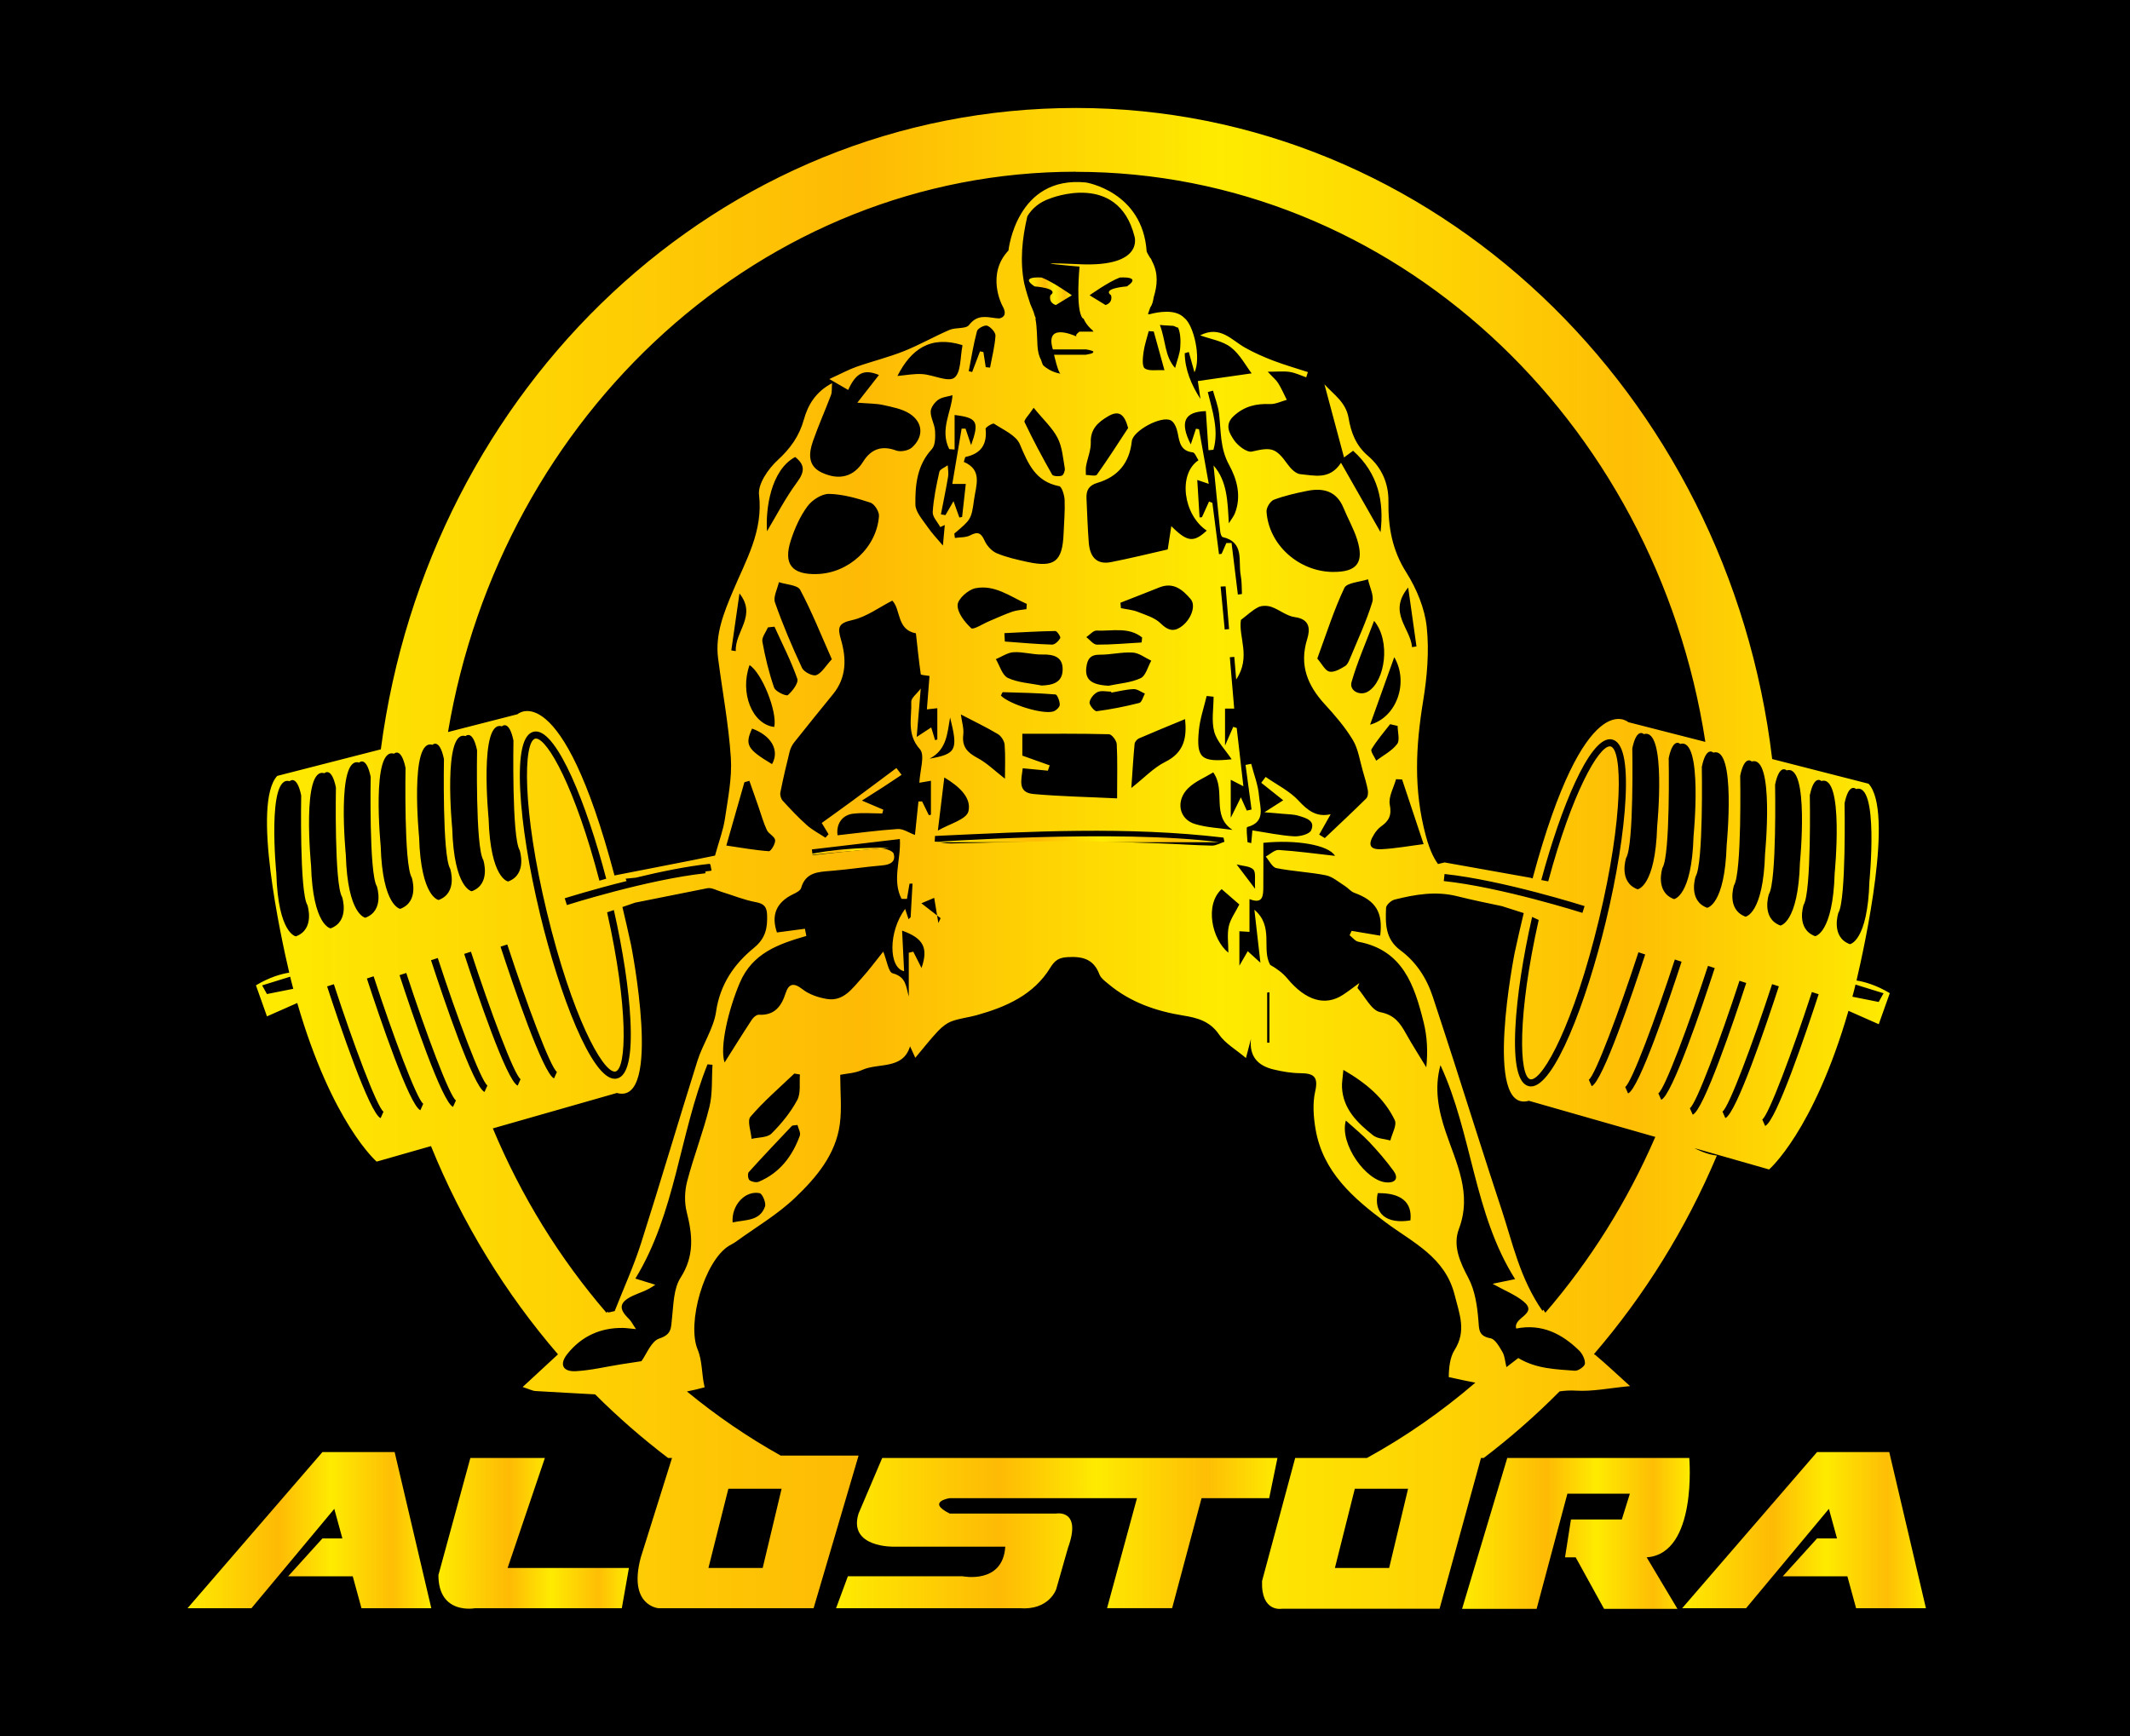 <?xml version="1.0" encoding="UTF-8"?>
<svg id="Layer_2" xmlns="http://www.w3.org/2000/svg" xmlns:xlink="http://www.w3.org/1999/xlink" viewBox="0 0 599.97 489.18">
  <defs>
    <style>
      .cls-1 {
        fill: url(#linear-gradient-8);
      }

      .cls-2 {
        fill: url(#linear-gradient-7);
      }

      .cls-3 {
        fill: url(#linear-gradient-5);
      }

      .cls-4 {
        fill: url(#linear-gradient-6);
      }

      .cls-5 {
        fill: url(#linear-gradient-9);
      }

      .cls-6 {
        fill: url(#linear-gradient-4);
      }

      .cls-7 {
        fill: url(#linear-gradient-3);
      }

      .cls-8 {
        fill: url(#linear-gradient-2);
      }

      .cls-9 {
        fill: url(#linear-gradient);
      }
    </style>
    <linearGradient id="linear-gradient" x1="227" y1="239.87" x2="250.62" y2="239.87" gradientUnits="userSpaceOnUse">
      <stop offset="0" stop-color="#feeb01"/>
      <stop offset=".37" stop-color="#feba05"/>
      <stop offset=".59" stop-color="#feeb01"/>
      <stop offset=".84" stop-color="#febe05"/>
      <stop offset="1" stop-color="#feeb01"/>
    </linearGradient>
    <linearGradient id="linear-gradient-2" x1="262.12" y1="236.45" x2="343.37" y2="236.45" xlink:href="#linear-gradient"/>
    <linearGradient id="linear-gradient-3" x1="52.82" y1="431.1" x2="121.49" y2="431.1" xlink:href="#linear-gradient"/>
    <linearGradient id="linear-gradient-4" x1="473.82" y1="431.1" x2="542.49" y2="431.1" xlink:href="#linear-gradient"/>
    <linearGradient id="linear-gradient-5" x1="123.49" y1="432" x2="177.16" y2="432" xlink:href="#linear-gradient"/>
    <linearGradient id="linear-gradient-6" x1="235.49" y1="431.95" x2="359.83" y2="431.95" xlink:href="#linear-gradient"/>
    <linearGradient id="linear-gradient-7" x1="411.83" y1="432.02" x2="475.97" y2="432.02" xlink:href="#linear-gradient"/>
    <linearGradient id="linear-gradient-8" x1="289.82" y1="82.05" x2="301.91" y2="82.05" xlink:href="#linear-gradient"/>
    <linearGradient id="linear-gradient-9" x1="72.09" y1="241.85" x2="532.32" y2="241.85" xlink:href="#linear-gradient"/>
  </defs>
  <g id="Layer_1-2" data-name="Layer_1">
    <rect width="599.97" height="489.18"/>
    <g>
      <path class="cls-9" d="M227,240.96s7.13-2.18,23.63-2.18"/>
      <path class="cls-8" d="M262.12,237.28s52.75-3.75,81.25,0"/>
      <polygon class="cls-7" points="90.82 409.1 52.82 453.1 70.82 453.1 94.16 425.1 96.44 433.43 90.82 433.43 81.16 444.1 99.36 444.1 101.82 453.1 121.49 453.1 111.16 409.1 90.82 409.1"/>
      <polygon class="cls-6" points="511.82 409.1 473.82 453.1 491.82 453.1 515.16 425.1 517.44 433.43 511.82 433.43 502.16 444.1 520.36 444.1 522.82 453.1 542.49 453.1 532.16 409.1 511.82 409.1"/>
      <path class="cls-3" d="M153.49,410.76h-21l-9,33c0,11.33,10.33,9.33,10.33,9.33h41.33l2-11.33h-34.17l10.5-31Z"/>
      <path class="cls-4" d="M359.83,410.76h-111.33l-6.67,15.67c-3,9.67,10,9.33,10,9.33h31.33c-.67,10.67-12,8.33-12,8.33h-32.33l-3.33,9h51.67c8.33.67,10.33-5.33,10.33-5.33l3.33-11.67c4-11-3.33-9.67-3.33-9.67h-30c-6.67-3.33,0-4.33,0-4.33h52.76l-8.43,31h18.33l8.29-31h19.05l2.33-11.33Z"/>
      <path class="cls-2" d="M475.83,410.76h-51.27l-12.73,42.52h21l8.67-32.46h17.6l-2.27,7.27h-14.33l-1.67,10.67h3l8,14.52h20.67l-8.67-14.52c14.33-1,12-28,12-28Z"/>
      <path class="cls-1" d="M291.41,80.69s7.16.5,4.46,2.5c0,0-.71,2,1.54,2.75l4.5-2.75s-5.25-3.75-8.5-5c0,0-6.5-.5-2,2.5Z"/>
      <path class="cls-5" d="M522.94,276.23c2.39-10.2,10.56-47.67,3.38-55.43l-27.14-6.95c-12.24-103.28-95.52-183.43-196.12-183.43S120.65,109.16,107.27,211.12l-29.18,7.48c-7.18,7.76.99,45.23,3.38,55.43-2.32.37-5.59,1.3-9.38,3.57l3.11,8.75,8.53-3.77c9.82,33.93,22.36,44.69,22.36,44.69l15.31-4.37c8.8,21.68,20.96,41.48,35.77,58.67-3.11,2.87-6.32,5.83-9.95,9.2,1.86.6,2.74,1.09,3.66,1.14,5.55.36,11.12.6,16.67.93.03,0,.05,0,.08,0,6.46,6.45,13.33,12.43,20.55,17.93h1.11l-8.79,28c-3.67,13.67,5,14.33,5,14.33h43.67l12.67-43h-21.92c-9.32-5.21-18.16-11.26-26.43-18.07,1.68-.33,3.35-.72,5-1.18-.02-.09-.05-.18-.07-.26-.8-3.42-.57-7.19-1.9-10.35-3.11-7.42,1.84-24.9,8.8-29.24.61-.38,1.28-.66,1.85-1.08,5.64-4.1,11.78-7.69,16.78-12.46,5.96-5.68,11.48-12.17,12.62-20.82.58-4.42.1-8.97.1-13.82,1.78-.37,4.16-.45,6.15-1.36,4.6-2.11,11.5,0,13.52-6.67.24.52.67,1.47,1.48,3.23,2.44-2.9,4.32-5.34,6.44-7.57,1.08-1.14,2.44-2.22,3.88-2.74,2.25-.82,4.71-1.06,7.03-1.71,8.26-2.32,15.99-5.71,20.66-13.34,1.35-2.21,2.54-2.86,4.89-3,4.1-.25,7.32.49,8.94,4.82.41,1.09,1.61,1.96,2.58,2.77,6.09,5.09,13.29,7.61,21.01,8.86,3.96.64,7.54,1.56,10.12,5.34,1.72,2.52,4.7,4.19,7.59,6.64.64-2.45,1.02-3.92,1.41-5.39-.54,4.92,1.94,7.55,6.33,8.6,2.47.6,5.05,1.04,7.58,1.06,3.7.04,5.14.91,4.18,5.13-.76,3.37-.49,7.16.1,10.63,2.05,12.1,10.72,19.55,19.81,26.31,7.7,5.72,16.69,9.73,19.38,20.44,1.34,5.35,3.38,10.09-.03,15.47-1.31,2.07-1.61,5.01-1.64,7.64,2.49.57,4.98,1.09,7.49,1.57-9.45,8.12-19.67,15.25-30.54,21.22h-20.21l-9.33,34.67c-.33,9,5.67,7.8,5.67,7.8h44.33l11.67-42.47h.77c7.53-5.73,14.67-12,21.37-18.76,1.48-.23,3.03-.31,4.68-.21,4.66.28,9.4-.74,15.17-1.28-3.81-3.44-6.68-6.17-9.72-8.72-.03-.03-.05-.05-.09-.08-.05-.03-.11-.05-.17-.08-.07-.04-.13-.08-.2-.12,14.18-16.47,25.94-35.33,34.63-55.95-.65-.08-1.31-.2-2.01-.38-1.53-.41-2.95-1.02-4.33-1.72l21.05,6.01s12.54-10.76,22.36-44.69l8.53,3.77,3.11-8.75c-3.79-2.27-7.06-3.2-9.38-3.57ZM205.16,419.43h15l-5.33,22.33h-15.28l5.61-22.33ZM391.29,441.76h-15.28l5.61-22.33h15l-5.33,22.33ZM498.25,251.94c2.25-3.61,1.75-30.89,1.75-30.89,1.25-6,3.25-4,3.25-4,6.5-2,3.75,26,3.75,26-.5,17-5.5,17.71-5.5,17.71-5.5-2.04-3.25-8.82-3.25-8.82ZM488.42,249.44c2.25-3.61,1.75-30.89,1.75-30.89,1.25-6,3.25-4,3.25-4,6.5-2,3.75,26,3.75,26-.5,17-5.5,17.71-5.5,17.71-5.5-2.04-3.25-8.82-3.25-8.82ZM482.61,212.05c6.5-2,3.75,26,3.75,26-.5,17-5.5,17.71-5.5,17.71-5.5-2.04-3.25-8.82-3.25-8.82,2.25-3.61,1.75-30.89,1.75-30.89,1.25-6,3.25-4,3.25-4ZM433.41,259.21c-6.03,26.8-5.55,44.1-2.35,44.87.06.02.13.02.19.02,3.48,0,12.06-15.63,19.13-44.98,7-29.05,6.62-48.02,3.27-48.83-.06-.01-.12-.02-.19-.02-3.19,0-10.69,13.18-17.36,38.04-.64-.12-1.3-.25-1.96-.37,5.58-20.67,13.49-39.67,19.33-39.67.22,0,.45.03.66.08,3.01.72,4.27,6.3,3.75,16.57-.48,9.51-2.45,21.82-5.54,34.66-5.57,23.11-14.6,46.51-21.08,46.51-.22,0-.45-.03-.66-.08-3.01-.73-4.27-6.3-3.75-16.58.44-8.63,2.1-19.56,4.71-31.1l1.86.86ZM406.68,248.23l.21-1.99c16.41,1.74,39.22,8.97,39.45,9.04l-.61,1.91c-.23-.07-22.84-7.24-39.05-8.96ZM459.78,210.84c1.25-6,3.25-4,3.25-4,6.5-2,3.75,26,3.75,26-.5,17-5.5,17.71-5.5,17.71-5.5-2.04-3.25-8.82-3.25-8.82,2.25-3.61,1.75-30.89,1.75-30.89ZM461.51,268.29l1.9.62c-3.5,10.73-11.98,35.83-15.07,37.11l-.81-1.82c1.82-1.23,8.53-19.22,13.98-35.91ZM471.76,270.33l1.9.62c-3.5,10.73-11.98,35.83-15.07,37.11l-.81-1.82c1.82-1.22,8.53-19.22,13.98-35.91ZM471.53,253.31c-5.5-2.04-3.25-8.82-3.25-8.82,2.25-3.61,1.75-30.89,1.75-30.89,1.25-6,3.25-4,3.25-4,6.5-2,3.75,26,3.75,26-.5,17-5.5,17.71-5.5,17.71ZM303.05,48.41c89.15,0,163.32,69.64,177.31,160.61l-21.71-5.56s-12.14-11.04-26.95,44.01c-.12-.02-.25-.05-.37-.07,0-.02,0-.04,0-.06-2.05-.37-4.11-.73-6.18-1.1,0,0,0,0,0,0l-18.25-3.26-1.85.45c-.73-1.02-1.37-2.18-1.94-3.53-.01-.03-.02-.06-.04-.09-.17-.41-.34-.84-.5-1.28-.06-.17-.12-.36-.18-.54-.11-.31-.21-.62-.32-.95-.16-.51-.31-1.04-.46-1.6-3.48-12.94-2.84-25.17-.75-37.92,1.12-6.86,1.75-14.04,1.01-20.9-.57-5.29-2.87-10.8-5.75-15.35-3.99-6.29-5.13-12.84-5.03-19.94.08-5.16-1.92-9.62-5.73-12.87-3.44-2.93-4.8-6.59-5.5-10.71-.75-4.46-4.22-6.61-6.8-9.48,1.86,6.95,3.65,13.63,5.52,20.61.85-.62,1.69-1.24,2.56-1.88,7.14,6.4,8.75,14.44,7.72,22.93-3.49-6.13-7.14-12.54-11.13-19.55-3.18,4.91-7.52,3.56-11.46,3.21-1.26-.11-2.68-1.53-3.52-2.71-3.4-4.75-4.59-4.95-10.11-3.66-1.41.33-4.01-1.67-5.06-3.25-1.25-1.88-2.78-4.28-.05-6.78,3-2.76,6.32-3.51,10.2-3.35,1.56.06,3.15-.77,4.73-1.19-.79-1.57-1.49-3.19-2.41-4.68-.55-.9-1.44-1.6-2.96-3.24,2.74,0,4.52-.21,6.23.06,1.58.25,3.08.99,4.61,1.52.16-.49.32-.98.47-1.48-3.25-1.06-6.55-2.01-9.74-3.22-2.69-1.03-5.36-2.21-7.87-3.61-3.91-2.17-7.05-6.41-12.74-3.52,2.92,1.07,6.29,1.55,8.64,3.36,2.57,1.97,4.2,5.17,5.87,7.35-5.05.72-9.97,1.43-15.16,2.17.28,1.94.51,3.49.73,5.04-2.59-4.04-4.35-8.25-4.42-12.88l1.15-.35c.47,1.69.94,3.39,1.59,5.73,1.91-3.84-.11-13.26-2.9-15.37-2.45-2.53-7.28-1.67-9.82-.98-.13-.02-.25-.05-.38-.07.22-.63.44-1.26.66-1.89.55-.72.82-1.83.94-2.78,1.05-3.42,1.37-6.73-.4-10.14-.2-.55-.42-.9-.64-1.11-.21-.33-.41-.66-.59-1.01-.12-.21-.22-.43-.33-.65-1.12-16.95-17.1-19.49-17.1-19.49-19.67-2-21.83,19.17-21.83,19.17-6.33,6.67-1.83,15.33-1.83,15.33,1.54,2.62.52,3.52-.73,3.8-.28,0-.58-.02-.9-.06-2.91-.38-5.37-1.05-7.65,1.92-.89,1.16-3.75.62-5.49,1.37-4.36,1.87-8.5,4.26-12.9,6.01-4.32,1.72-8.89,2.83-13.29,4.38-2.25.79-4.38,1.96-7.67,3.46,2.67,1.54,3.98,2.3,5.31,3.07,2.24-4.89,4.5-5.95,8.67-4.21-1.77,2.27-3.54,4.54-6.09,7.8,3.27.27,5.34.22,7.3.66,2.55.58,5.32,1.07,7.45,2.45,3.79,2.46,3.99,6.5.64,9.51-.99.89-3.2,1.32-4.44.86-3.88-1.44-6.99-.6-9.34,3.17-2.59,4.15-6.66,5.37-11.65,3.03-4.02-1.89-3.63-5.5-2.44-8.9,1.53-4.37,3.42-8.6,5.06-12.93.32-.84.18-1.84.3-3.34-4.6,2.42-6.79,6.12-7.92,10.17-1.32,4.74-3.8,8.2-7.42,11.53-2.63,2.42-5.59,6.68-5.23,9.75,1.2,10.27-3.71,18.44-7.34,27.1-2.56,6.1-5.07,12.17-4.19,18.98,1.21,9.34,2.98,18.63,3.59,28,.37,5.67-.83,11.49-1.67,17.19-.47,3.19-1.66,6.28-2.79,10.37-6.47,1.39-20.91,4.11-28.32,5.6-14.99-56.66-27.33-45.42-27.33-45.42l-19.56,5.01c15.04-89.62,88.61-157.86,176.85-157.86ZM365.81,225.6c-2.56-2.75-6.16-4.51-9.31-6.71-.41.55-.82,1.1-1.24,1.65,1.96,1.56,3.92,3.12,6.19,4.93-1.43.91-2.76,1.76-5.29,3.38,2.5.2,3.77.29,5.04.42,1.55.16,3.18.12,4.64.58,1.96.61,4.76,1.3,3.47,4.1-.51,1.1-3.21,1.76-4.85,1.67-3.8-.23-7.57-1.04-11.69-1.67-.12,1.36-.23,2.44-.33,3.59-.57-.16-1.04-.22-1.05-.31-.08-1.46-.41-4.13-.08-4.22,5.36-1.41,3.58-5.6,3.32-8.81-.24-3.04-1.43-6-2.2-9-.53.1-1.06.2-1.59.3.56,4.19,1.12,8.38,1.69,12.57-.45.1-.89.2-1.34.3-.42-.93-.83-1.85-1.67-3.73-1.08,2.18-1.77,3.57-2.85,5.76v-10.71c1.38.71,2.24,1.16,3.56,1.83-.66-5.76-1.27-11.1-1.88-16.43-.33-.1-.65-.21-.98-.31-.62,1.41-1.24,2.83-2.31,5.28v-10.42h2.58c-.42-4.95-.83-9.71-1.23-14.47.42-.03.84-.06,1.26-.1.14,1.74.29,3.48.53,6.37,4.25-6.36.6-11.87,1.33-16.78,1.79-1.35,3.21-2.75,4.91-3.6,1.01-.5,2.57-.46,3.67-.08,2.26.79,4.31,2.58,6.58,2.88,4.36.57,4.36,3.46,3.51,6.19-2.28,7.31.08,13.05,4.97,18.38,2.88,3.14,5.72,6.44,7.9,10.07,1.54,2.58,1.95,5.83,2.82,8.8.52,1.78,1.07,3.56,1.4,5.38.13.73,0,1.84-.49,2.31-3.82,3.77-7.74,7.44-11.64,11.13-.53-.33-1.05-.66-1.58-.98,1.01-1.79,2.03-3.59,3.24-5.74-4.02.9-6.45-1.04-9.03-3.8ZM353.53,250.41c-2.19-2.89-3.48-4.6-5.2-6.87,1.76.47,3.74.46,4.7,1.44.78.79.33,2.79.5,5.44ZM242.79,225.55c2.23-1.42,4.17-2.63,6.09-3.88,1.7-1.11,3.38-2.25,5.08-3.37-.49-.64-.98-1.28-1.46-1.92-4.12,3.07-8.23,6.16-12.37,9.21-2.82,2.08-5.67,4.1-8.67,6.27.28.47,1.1,1.82,1.92,3.17-.29.33-.58.65-.87.98-1.75-1.16-3.65-2.13-5.21-3.51-2.42-2.15-4.64-4.52-6.83-6.91-.49-.54-.8-1.6-.66-2.32.76-3.84,1.65-7.66,2.6-11.46.23-.92.68-1.87,1.27-2.62,3.62-4.57,7.3-9.11,10.98-13.63,3.83-4.71,3.78-10.05,2.2-15.43-.97-3.31-.77-4.56,3.17-5.42,3.97-.86,7.53-3.57,11.31-5.49,2.45,2.5,1.18,8.21,6.65,9.21.36,3.26.78,7.41,1.37,11.54.03.23,1.39.28,2.46.47-.23,2.97-.47,6.04-.74,9.42.97-.11,1.86-.21,2.94-.33v8.81c-.21.06-.42.13-.63.19-.32-1.06-.64-2.11-1.09-3.59-1.2.79-2.15,1.41-4.09,2.68.39-4.65.71-8.54,1.14-13.62-1.15,1.53-2.71,2.66-2.67,3.71.19,4.49-1.4,9.09,2.44,13.38,1.48,1.65,0,5.96-.16,9.44.97-.16,2.03-.35,3.26-.56v9.57c-.2.04-.39.08-.59.12-.63-1.29-1.26-2.57-1.89-3.86-.35,0-.69,0-1.04-.01-.35,3.35-.69,6.71-.98,9.45-1.7-.62-3.33-1.78-4.87-1.68-5.66.37-11.3,1.15-16.93,1.77-.45-3.2,1.31-5.71,4.36-6.08,2.71-.33,5.48-.07,8.23-.07.1-.35.2-.71.3-1.06-1.77-.76-3.54-1.51-6.01-2.56ZM218.09,204.81c-6.21-.72-9.77-9.62-6.96-17.42,3.48,2.18,7.86,13.13,6.96,17.42ZM217.46,215.28c-7.03-4.22-7.69-5.44-5.62-10.01,5.37,1.93,7.84,6.11,5.62,10.01ZM207.25,183.44c-.42-.07-.84-.13-1.26-.2.77-5.35,1.53-10.7,2.3-16.05,4.98,6.3-1.34,10.7-1.04,16.25ZM209.68,220.39c.47-.14.93-.27,1.4-.41.84,2.4,1.69,4.8,2.53,7.21.78,2.22,1.4,4.52,2.38,6.64.51,1.1,2.25,1.85,2.35,2.87.1,1.02-1.21,3.16-1.77,3.12-4.06-.3-8.08-1.03-11.98-1.6,1.74-6.1,3.42-11.97,5.09-17.83ZM218.07,193.8c-1.47-4.23-2.53-8.62-3.33-13.03-.22-1.2,1-2.67,1.57-4.01.61-.07,1.22-.13,1.84-.2,2.21,4.87,4.67,9.65,6.43,14.67.41,1.16-1.35,3.46-2.66,4.61-.42.37-3.46-.98-3.83-2.05ZM230.14,161.74c-7.11.19-9.57-2.81-7.36-9.57,1.1-3.35,2.6-6.74,4.68-9.55,1.3-1.76,4.03-3.52,6.08-3.47,3.91.09,7.87,1.23,11.63,2.46,1.14.37,2.5,2.52,2.42,3.76-.64,8.88-8.54,16.12-17.45,16.36ZM234.31,185.73c-1.82,1.97-2.85,3.9-4.39,4.48-.99.37-3.47-.89-4-2.01-2.81-6.03-5.42-12.17-7.62-18.44-.56-1.59.68-3.81,1.1-5.74,2.07.69,5.26.77,6,2.17,3.3,6.2,5.9,12.77,8.91,19.55ZM224.55,135.81c-3.38,4.57-6,9.7-8.5,13.86-.43-6.13.99-17.17,7.93-20.92,2.7,2.15,2.8,4.04.57,7.06ZM271.09,97.47c-.64,3.12-.36,7.51-2.29,8.96-1.73,1.31-5.88-.82-8.99-1.03-2.31-.16-4.66.32-7.02.52,3.78-7.46,9.24-11.48,18.18-8.72-.11-.2.16.06.12.26ZM263.37,121.34c-.1-1.81-1.24-3.58-1.22-5.36.02-1.14,1.08-2.59,2.09-3.32,1.09-.79,2.68-.9,4.05-1.32-.19,4.43-3.68,9.73-.91,15.19.5.04,1.01.08,1.51.12v-9.73c6.42.78,6.99,1.9,4.65,8.48-.63-1.85-1.1-3.24-1.57-4.63-.37,0-.73,0-1.1-.01-.86,5.1-1.72,10.2-2.63,15.58h3.8c-.36,3.25-.7,6.28-1.04,9.32-.26.05-.52.1-.77.14-.46-1.28-.92-2.55-1.65-4.6-1,1.74-1.64,2.83-2.27,3.93-.43-.07-.85-.14-1.28-.21.69-3.55,1.43-7.09,2.03-10.65.17-1.03-.06-2.12-.11-3.18-.82.61-2.19,1.1-2.36,1.85-.84,3.73-1.62,7.51-1.87,11.3-.09,1.37,1.37,2.84,2.13,4.26.42-.19.84-.39,1.27-.58-.2,2.2-.4,4.4-.53,5.78-1.41-1.69-3.04-3.37-4.35-5.28-1.36-1.99-3.38-4.18-3.4-6.3-.07-5.52.47-11.07,4.64-15.58,1.01-1.1.99-3.45.9-5.19ZM328,104.3c-2.28-.13-4.39.33-5.55-.51-.81-.59-.56-2.99-.35-4.53.27-2.02.96-3.98,1.47-5.97.47.03.94.07,1.41.1.92,3.34,1.85,6.67,3.02,10.92ZM326.71,91.55c1.46.17,2.88.16,3.86.26.63.25,1,.46,1,.46h.26c.73,1.68.75,3.78.61,5.68-.12,1.73-.83,3.41-1.44,5.72-2.97-3.29-2.58-7.55-4.29-12.12ZM329.87,118.48c1,.57,1.62,2.28,1.87,3.57.5,2.6.84,5.01,4.23,5.4.61.07,1.07,1.44,1.61,2.22-5.83,3.87-4.29,15.4,2.33,19.82-3.65,3.37-5.41,3.32-9.98-1.26-.39,2.57-.64,4.17-1.01,6.57-4.99,1.13-10.45,2.49-15.98,3.57-4.25.83-5.97-1.74-6.26-5.52-.32-4.13-.45-8.28-.64-12.43-.1-2.24.62-3.65,3.07-4.38,5.75-1.7,9.04-5.6,9.69-11.72.32-2.99,8.45-7.35,11.06-5.85ZM340.21,110.46c.49-.13.98-.27,1.46-.4.59,2.17,1.45,4.31,1.71,6.51.57,4.88.25,9.74,2.83,14.42,2.24,4.06,3.51,8.82,1.63,13.63-.32.83-.93,1.56-1.71,2.81-.35-6.25-.45-11.9-4.3-16.28.62,6.23,1.23,12.47,1.89,18.7.06.52.34,1.39.67,1.46,6.26,1.46,4.33,6.79,5.09,10.79.33,1.71.25,3.5.35,5.25-.38.06-.77.11-1.15.17-.59-4.85-1.19-9.7-1.78-14.55-.49.01-.98.02-1.48.03-.44,1.01-.88,2.03-1.32,3.04-.25.03-.5.06-.74.09-.62-4.82-1.24-9.63-1.86-14.45-.31-.13-.63-.25-.94-.38-.66,1.47-1.33,2.95-2,4.42-.22.02-.44.03-.67.05-.21-3.41-.42-6.81-.65-10.55.86.29,1.66.56,3.24,1.1-.98-5.5-1.87-10.45-2.75-15.39-.29-.05-.57-.09-.86-.14-.45,1.36-.9,2.73-1.46,4.41-3.19-6.3-1.79-9.21,4.25-9.37.25,3.67.5,7.34.74,11.01.46-.04.93-.08,1.39-.12,1.6-5.55-.29-10.9-1.59-16.29ZM342.03,206.17c.75,2.77,3.15,5.1,4.9,7.75-8.59.9-10.01-.29-9.23-8.19.32-3.26,1.43-6.44,2.19-9.65.65.07,1.3.14,1.95.21,0,3.31-.65,6.8.19,9.89ZM343.83,165.26c.46-.02.93-.05,1.39-.07.33,4.02.65,8.03.98,12.05-.41.04-.82.08-1.23.11-.38-4.03-.76-8.07-1.15-12.1ZM312.95,83.19s.71,2-1.54,2.75l-4.5-2.75s5.25-3.75,8.5-5c0,0,6.5-.5,2,2.5,0,0-7.16.5-4.46,2.5ZM312.1,117.3c2.96-1.75,4.58-.78,5.67,3.28-2.9,4.41-5.74,8.88-8.81,13.17-.36.5-2.03.06-3.09.06.01-.86-.1-1.74.06-2.57.41-2.22,1.39-4.43,1.32-6.61-.13-3.79,2.1-5.71,4.85-7.33ZM306,188.01c.27-2.25,1.09-3.59,3.76-3.56,3.1.03,6.23-.79,9.31-.6,1.78.11,3.48,1.48,5.21,2.29-.97,1.7-1.54,4.26-2.99,4.93-2.75,1.28-6,1.48-9.04,2.13-4.83-.26-6.67-1.71-6.26-5.19ZM306,179.5c.96-.65,1.95-1.89,2.88-1.84,4.33.2,9-1.13,12.83,1.94-.05.47-.09.94-.14,1.41-4.2.24-8.41.63-12.61.61-.99,0-1.97-1.37-2.96-2.11ZM320.49,172.38c-1.49-.58-3.16-.71-4.75-1.04-.05-.51-.09-1.02-.14-1.53,3.66-1.43,7.32-2.85,10.96-4.31,3.96-1.59,6.56.64,8.83,3.3,1.6,1.87.05,6-2.93,7.94-2.07,1.34-3.66.73-5.52-1.1-1.64-1.62-4.2-2.37-6.45-3.25ZM304.08,74.44c-18.33-.83,0,.67,0,.67,0,0-1.17,12,.83,14.5,0,0,.13.08.33.21.39.89.97,1.77,1.82,2.61.13.11.25.23.37.35.12.11.25.22.38.33-.01,0-.03,0-.04,0,.09.1.17.22.24.33h-3.94s-1.4.94-.82,1.37c.18.08.28.13.28.13-.12-.03-.21-.08-.28-.13-1.54-.69-8.92-3.7-6.68,3.63h9.33s1.8.25,2.1.64c-.06.12-.13.24-.19.35-.29.16-.86.33-1.91.51h-9s1.17,5.17,1.83,5.33c0,0-2.72-.29-4.95-2.41-.2-.46-.38-.92-.51-1.38-.62-1.14-.95-2.51-1.04-4.11-.15-2.47-.1-5.1-.56-7.5.02-.09.04-.18.06-.27,0,0-.1-.23-.27-.64-.16-.63-.35-1.24-.62-1.82-.23-.5-.43-1-.63-1.49-.56-1.61-1.18-3.62-1.72-5.83-1.23-6.27-.59-12.54.89-18.89,1.33-2.19,3.36-3.96,6.35-4.99,0,0,19.17-7.83,23.83,10.67,0,0,2.83,8.67-15.5,7.83ZM299.08,134.02c-.84.25-2.44.19-2.72-.31-2.75-4.84-5.38-9.76-7.77-14.79-.26-.55,1.17-1.91,2.57-4.03,2.77,3.39,5.29,5.67,6.74,8.5,1.31,2.54,1.52,5.68,2.03,8.58.11.65-.39,1.91-.85,2.05ZM298.31,136.94c.78.15,1.51,2.54,1.57,3.93.13,3.13-.17,6.28-.29,9.43-.32,7.9-2.54,9.68-10.23,8.01-2.91-.64-5.87-1.29-8.6-2.44-1.4-.59-2.76-2.08-3.4-3.5-.98-2.18-1.87-2.72-4.08-1.54-1.22.65-2.85.51-4.3.73-.06-.41-.12-.81-.18-1.22,4.62-3.94,4.81-3.91,5.57-9.58.51-3.86,2.5-8.34-2.88-10.62.23-.68.3-1.36.51-1.41,4.33-.93,6.09-3.53,5.62-7.92-.04-.42,2.02-1.68,2.37-1.44,2.61,1.73,6.2,3.25,7.27,5.78,2.33,5.49,4.38,10.5,11.06,11.82ZM289.12,171.62c-1.32.22-2.69.27-3.94.7-2.22.77-4.36,1.77-6.53,2.68-1.75.73-4.51,2.52-5.08,1.99-1.83-1.72-3.9-4.33-3.84-6.53.05-1.69,2.99-4.33,5.01-4.73,5.46-1.09,9.83,2.35,14.48,4.42-.03.49-.07.98-.1,1.48ZM297.25,177.77c.5,0,1.59,1.68,1.4,2.01-.46.82-1.53,1.86-2.32,1.83-4.44-.13-8.86-.55-13.29-.87-.04-.79-.09-1.58-.13-2.36,4.78-.23,9.56-.53,14.34-.6ZM285.54,183.75c2.65-.15,5.35.71,8.01.65,3.31-.08,5.91.69,5.77,4.42-.13,3.52-2.85,4.21-5.93,4.32-3.19-.65-6.62-.8-9.49-2.14-1.6-.75-2.29-3.46-3.39-5.29,1.67-.69,3.31-1.87,5.02-1.96ZM278.86,103.57c-.4-.04-.8-.09-1.2-.13-.22-1.42-.44-2.83-.66-4.25-.32-.07-.64-.14-.95-.21-.74,1.94-1.48,3.89-2.22,5.83-.32-.08-.64-.15-.96-.23.74-3.78,1.33-7.6,2.33-11.31.21-.76,2.17-1.78,2.87-1.51,1.03.4,2.39,1.9,2.33,2.84-.19,3.01-.98,5.99-1.53,8.98ZM261.83,213.75c4.89-2.53,4.99-7.17,5.79-11.6,2.3,9.16,1.77,10.27-5.79,11.6ZM265.99,219.05c4.22,2.49,7.72,5.75,6.79,9.54-.56,2.3-5.41,3.54-8.61,5.42.67-5.54,1.21-9.95,1.82-14.96ZM271.33,206.97c.21-1.73-.39-3.55-.68-5.68,3.75,1.95,7.18,3.59,10.43,5.53.93.55,1.81,1.93,1.9,3,.25,3.2.09,6.43.09,9.57-2.82-2.18-5.05-4.41-7.71-5.83-2.84-1.51-4.45-3.14-4.03-6.58ZM281.92,195.99c.28-.52.42-.99.55-.98,4.95.14,9.9.24,14.83.64.52.04,1.22,1.91,1.21,2.91,0,.66-1.06,1.65-1.82,1.88-2.96.91-12.29-1.97-14.76-4.46ZM287.97,212.87v-6.14c8.24,0,16.33-.08,24.4.13.79.02,2.14,1.78,2.19,2.79.24,4.54.1,9.11.1,15.28-8.58-.42-16.1-.55-23.57-1.23-4.51-.41-3.42-3.91-3.01-7.25,2.49.24,4.79.46,7.08.68.17-.5.34-1,.51-1.5-2.44-.87-4.89-1.74-7.72-2.75ZM308.89,200.37c-.59.08-2.1-1.75-1.99-2.52.16-1.08,1.25-2.4,2.28-2.88,1.05-.5,2.52-.11,3.81-.11.01.09.03.18.04.28,2.1-.36,4.18-.92,6.29-.99,1.04-.04,2.11.81,3.17,1.26-.51.91-.87,2.45-1.57,2.63-3.96,1.01-7.99,1.81-12.04,2.34ZM319.59,209.58c.05-.56.68-1.31,1.23-1.55,4.26-1.85,8.56-3.59,12.99-5.43.52,5.17-.21,9.39-5.6,12.06-3.21,1.59-5.82,4.41-9.54,7.34.33-4.67.55-8.55.92-12.42ZM334.72,222.03c1.91-1.87,4.61-2.94,7.02-4.42,3.69,5.12-.7,12.2,5.44,16.21-3.54-.52-7.21-.64-10.6-1.67-4.53-1.38-5.5-6.56-1.87-10.12ZM375.48,161.14c-9.66-.09-18.11-7.64-18.73-17.01-.07-1.1,1.07-2.96,2.08-3.34,3.04-1.14,6.26-1.87,9.47-2.51,4.48-.88,8.2.09,10.13,4.81,1.23,3,2.88,5.86,3.85,8.94,2.03,6.49-.08,9.16-6.79,9.1ZM385.33,163.22c.45,2.17,1.77,4.6,1.2,6.45-1.62,5.29-3.99,10.36-6.12,15.5-.38.91-.8,2.05-1.55,2.51-1.34.81-3.1,1.83-4.4,1.54-1.22-.28-2.08-2.15-3.41-3.68,2.56-6.94,4.65-13.62,7.62-19.89.72-1.52,4.36-1.66,6.65-2.44ZM385.32,194.84c-2.23,1.34-5.33-.22-4.62-2.68,1.6-5.59,3.98-10.96,6.35-17.25,4.76,5.75,3.11,17.03-1.73,19.93ZM392.73,185.15c4.16,7.14.68,16.96-6.81,19.02,2.34-6.53,4.39-12.26,6.81-19.02ZM396.65,165.53c.84,5.92,1.59,11.26,2.34,16.59-.42.07-.83.14-1.25.21-.43-5.4-6.9-9.71-1.1-16.8ZM393.52,209.64c-1.46,1.93-3.87,3.15-5.88,4.67-.48-1.1-1.67-2.63-1.31-3.23,1.49-2.5,3.44-4.72,5.23-7.05.71.16,1.41.32,2.12.49,0,1.75.69,4.02-.15,5.13ZM387.07,235.01c.52-.82,1.18-1.64,1.97-2.19,2.18-1.54,3.02-3.11,2.43-6.1-.43-2.2,1.1-4.78,1.76-7.19.57.02,1.14.05,1.71.07,1.96,5.89,3.92,11.78,6.06,18.22-3.96.5-7.87,1.23-11.81,1.43-3.39.17-4-1.26-2.12-4.23ZM200.2,245.34c-.31.03-.63.07-.94.11-.19.03-.38.06-.58.09l.05.49c-16.21,1.72-38.83,8.89-39.05,8.96l-.61-1.91c.13-.04,7.8-2.47,17.42-4.85l-.27-.67c.92-.09,1.89-.19,2.87-.29,6.75-1.64,14.33-3.21,20.89-3.91l.02.23s.07-.01.1-.02c.11.57.22,1.14.33,1.71-.08.01-.16.02-.24.04v.03ZM136.13,242.28s2.25,6.79-3.25,8.82c0,0-5-.71-5.5-17.71,0,0-2.75-28,3.75-26,0,0,2-2,3.25,4,0,0-.5,27.28,1.75,30.89ZM132.65,268.13c5.45,16.69,12.16,34.68,13.98,35.91l-.81,1.82c-3.09-1.29-11.56-26.38-15.07-37.11l1.9-.62ZM146.38,239.53s2.25,6.79-3.25,8.82c0,0-5-.71-5.5-17.71,0,0-2.75-28,3.75-26,0,0,2-2,3.25,4,0,0-.5,27.28,1.75,30.89ZM140.99,266.71l1.9-.62c5.45,16.69,12.16,34.68,13.98,35.91l-.81,1.82c-3.09-1.29-11.56-26.38-15.07-37.11ZM152.08,257.39c-3.09-12.84-5.06-25.15-5.54-34.66-.52-10.27.74-15.85,3.75-16.57.21-.05.44-.08.66-.08,6.01,0,14.21,20.13,19.81,41.49l-1.92.55c-6.81-26.15-14.62-40.04-17.89-40.04-.07,0-.13,0-.19.02-3.35.81-3.73,19.77,3.27,48.83,7.07,29.35,15.65,44.98,19.13,44.98.07,0,.13,0,.19-.02,3.2-.77,3.68-18.06-2.34-44.85l1.9-.65c2.58,11.46,4.23,22.31,4.66,30.88.52,10.27-.74,15.85-3.75,16.58-.21.05-.44.08-.66.08-6.48,0-15.51-23.4-21.08-46.51ZM121.8,209.85s2-2,3.25,4c0,0-.5,27.28,1.75,30.89,0,0,2.25,6.79-3.25,8.82,0,0-5-.71-5.5-17.71,0,0-2.75-28,3.75-26ZM110.98,212.35s2-2,3.25,4c0,0-.5,27.28,1.75,30.89,0,0,2.25,6.79-3.25,8.82,0,0-5-.71-5.5-17.71,0,0-2.75-28,3.75-26ZM101.16,214.85s2-2,3.25,4c0,0-.5,27.28,1.75,30.89,0,0,2.25,6.79-3.25,8.82,0,0-5-.71-5.5-17.71,0,0-2.75-28,3.75-26ZM75.2,280.07l-1.36-2.45,7.9-2.45h0c.22.91.34,1.42.34,1.42.18.68.36,1.33.53,1.99l-7.42,1.48ZM83.34,263.81s-5-.71-5.5-17.71c0,0-2.75-28,3.75-26,0,0,2-2,3.25,4,0,0-.5,27.28,1.75,30.89,0,0,2.25,6.79-3.25,8.82ZM87.62,243.85s-2.75-28,3.75-26c0,0,2-2,3.25,4,0,0-.5,27.28,1.75,30.89,0,0,2.25,6.79-3.25,8.82,0,0-5-.71-5.5-17.71ZM107.21,315.02c-3.09-1.29-11.57-26.38-15.07-37.11l1.9-.62c5.44,16.69,12.16,34.68,13.98,35.91l-.81,1.82ZM118.41,312.79c-3.09-1.29-11.56-26.38-15.07-37.11l1.9-.62c5.45,16.69,12.16,34.68,13.98,35.91l-.81,1.82ZM127.61,311.85c-3.09-1.29-11.56-26.38-15.07-37.11l1.9-.62c5.45,16.69,12.16,34.68,13.98,35.91l-.81,1.82ZM136.48,307.64c-3.09-1.29-11.57-26.38-15.07-37.11l1.9-.62c5.44,16.69,12.16,34.68,13.98,35.91l-.81,1.82ZM199.8,311.94c-1.73,7.05-4.42,13.87-6.25,20.9-.71,2.74-.81,5.95-.11,8.68,1.64,6.46,2.2,12.31-1.74,18.45-1.98,3.08-1.98,7.56-2.42,11.46-.29,2.64-.02,4.53-3.56,5.67-2.28.73-3.61,4.45-5.05,6.4-2.16.33-3.96.59-5.77.88-4.23.67-8.44,1.7-12.69,1.93-3.7.21-4.74-1.93-2.4-4.85,3.94-4.94,9.25-7.42,15.64-7.33.92.01,1.85.16,3.69.33-.97-1.42-1.35-2.26-1.96-2.85-3-2.86-2.8-4.71,1.04-6.53,1.89-.9,3.98-1.38,6.36-3.12-1.71-.53-3.42-1.06-5.61-1.74,11.32-18.48,12.38-40.56,20.32-60.36.47.04.93.08,1.4.13-.25,3.99.06,8.12-.88,11.95ZM201.71,284.99c-.71,4.78-3.77,9.16-5.26,13.89-5.4,17.12-10.44,34.34-15.9,51.44-2.07,6.48-4.92,12.72-7.41,19.06-.6.14-1.2.27-1.8.41-.08-.09-.16-.18-.23-.28-.09.12-.18.24-.27.36-13.15-15.25-24.01-32.78-32.02-51.96l34.94-9.98c13,3.67,4-41.67,4-41.67-.82-3.79-1.63-7.35-2.44-10.72l3.58-1.23c8.52-1.71,17.5-3.49,20.31-4.06,1.21-.25,2.66.6,3.97,1,3.23.98,6.39,2.3,9.68,2.91,2.33.43,3.13,1.3,3.21,3.58.14,3.71-.42,6.63-3.71,9.31-5.59,4.57-9.52,10.25-10.66,17.94ZM215.49,339.91c-1.45,4.17-5.47,3.69-9.13,4.49-.37-4.89,3.59-9.07,7.62-8.24.77.16,1.86,2.74,1.51,3.75ZM225.29,319.97c-2.12,5.81-5.67,10.48-11.54,12.96-.72.3-1.98.05-2.63-.43-.43-.32-.59-1.85-.22-2.26,3.98-4.42,8.08-8.72,12.17-13.04.15-.16.54-.1,1.56-.25.23.97.96,2.18.66,3.02ZM224.55,309.95c-1.86,3.46-4.45,6.65-7.25,9.42-1.19,1.18-3.69,1.03-5.6,1.49-.16-2.12-1.29-5.08-.31-6.23,3.73-4.37,8.15-8.15,12.32-12.14.06-.06.27.03,1.61.23-.2,2.36.31,5.22-.76,7.22ZM259.58,272.73c-.87-1.72-1.6-3.16-2.33-4.61-.42.1-.85.2-1.27.3v12.34c-.81-2.83-.69-5.52-4.55-6.55-1.18-.32-1.59-3.52-2.64-6.11-2.13,2.64-4,5.21-6.13,7.54-2.66,2.92-5.11,6.59-9.8,5.8-2.37-.4-4.95-1.27-6.8-2.72-2.48-1.95-3.88-1.62-4.76,1.09-1.22,3.76-3.14,6.31-7.55,6.08-.64-.03-1.55.73-1.96,1.37-2.65,4.03-5.19,8.13-7.69,12.08-1.42-4.23,1.02-14.75,4.28-22.44,3.57-8.42,10.94-10.94,18.75-13.21-.13-.67-.27-1.35-.4-2.03-2.61.35-5.21.7-7.88,1.05-1.68-4.82-.21-8.46,4.46-10.73.88-.43,2.12-1.02,2.34-1.78,1.27-4.44,4.76-4.55,8.4-4.84,4.83-.38,9.64-1.14,14.47-1.55,2.23-.19,3.88-1.03,3.2-3.3-.25-.84-2.56-1.58-3.86-1.48-6.34.47-12.65,1.24-18.97,1.9-.07-.54-.13-1.08-.2-1.62,8.25-.97,16.5-1.95,24.78-2.92.37,5.72-2.26,11.53.47,16.85.51,0,1.02,0,1.53.01.24-1.43.48-2.86.72-4.29.28,0,.57-.01.85-.02-.18,3.16-.35,6.31-.53,9.47-.2.19-.39.38-.59.57-.3-.91-.6-1.82-.96-2.91-4.81,6.45-4.65,16.64-.29,17.56-.19-3.74-.37-7.48-.57-11.44,6.03,2.15,7.42,4.86,5.48,10.5ZM264.31,260.04c-.12-.7-.23-1.41-.35-2.12-1.45-1.12-2.91-2.25-4.43-3.43.34-.14,1.63-.69,3.61-1.53.3,1.8.57,3.41.82,4.96.33.25.66.51.99.77-.21.45-.43.9-.64,1.36ZM326.37,237.6c-8.73-.28-17.46-.68-26.19-.65-10.74.04-21.47.49-32.21.69-1.56.03-3.13-.35-4.69-.54.03-.53.06-1.06.09-1.58,27.09-1.26,54.17-2.74,81.26.46.09.4.18.79.26,1.18-1.18.38-2.36,1.1-3.53,1.08-5-.1-9.99-.48-14.99-.64ZM346.11,261.01c-.49,2.28-.11,4.75-.11,7.4-4.6-3.73-6.76-13.47-1.89-17.91,1.98,1.72,3.71,3.22,4.98,4.32-1.14,2.28-2.54,4.13-2.98,6.2ZM357.57,293.76c-.21,0-.42,0-.64,0v-14.11c.21-.03.43-.06.64-.1v14.2ZM378.39,301.42c6.57,3.81,11.55,8.06,14.48,14.16.67,1.39-.77,3.79-1.24,5.73-1.64-.46-3.64-.47-4.87-1.45-4.37-3.48-8.43-7.34-8.75-13.49-.07-1.34.2-2.7.39-4.95ZM379.09,315.7c2.39,2.16,4.66,3.98,6.63,6.07,2.42,2.57,4.74,5.28,6.82,8.13,1.35,1.86.75,3.33-1.82,3.24-5.88-.2-13.52-10.95-11.62-17.45ZM397.28,343.83c-6.76,1.11-10.43-1.95-9.21-7.67,6.57-.11,9.77,2.56,9.21,7.67ZM401.75,300.7c-1.9-3.14-3.89-6.23-5.68-9.43-1.67-2.98-3.19-5.31-7.29-6.11-2.49-.48-4.3-4.42-6.42-6.81.17-.46.35-.92.53-1.39-1.52,1.1-3.01,2.27-4.58,3.3-5.08,3.33-10.56,1.63-15.72-4.61-1.3-1.57-3.03-2.8-4.81-3.81-2.52-4.47,1.15-10.8-4.45-15.53.58,5.06,1.09,9.54,1.7,14.92-1.84-1.67-2.7-2.45-3.57-3.24-.75,1.3-1.5,2.6-2.35,4.07v-9.69c.88.05,1.83.11,2.84.17v-9.23c3.88,1.53,3.87-1.04,3.9-3.47.04-4.1.01-8.2.01-12.38,8.95-.94,18.37.53,20.18,3.67-5.44-.61-10.63-1.32-15.85-1.66-1.17-.07-2.44,1.21-3.66,1.87.99,1.12,1.82,3,2.99,3.24,4.6.92,9.35,1.11,13.96,2.03,1.88.38,3.56,1.89,5.28,2.96.95.58,1.7,1.59,2.7,1.96,6.13,2.23,8.12,5.54,7.31,12.08-2.66-.45-5.35-.9-8.04-1.35-.19.41-.39.82-.58,1.23.82.63,1.57,1.67,2.48,1.84,12.57,2.36,15.79,12.35,18.37,22.67,1.03,4.1,1.21,8.42.75,12.7ZM443.62,386.19c-5.31-.44-10.77-.47-15.96-3.58-.74.57-1.81,1.39-3.33,2.56-.42-1.69-.47-3.14-1.12-4.25-.88-1.49-2.04-3.63-3.37-3.88-3.37-.62-3.21-2.41-3.42-5.14-.32-4.02-.96-8.34-2.8-11.82-2.4-4.53-4.46-9.12-2.68-13.84,3.76-9.94-.71-18.47-3.69-27.26-2.09-6.17-3.31-12.29-1.51-18.88,8.99,19.41,9.34,41.79,21.03,60.28-2.17.45-3.91.81-6.35,1.31,3.53,1.97,6.44,3.1,8.72,4.98,4.3,3.55-3.04,4.46-2.05,7.63,7.17-1.43,12.83,1.43,17.72,6.2.92.91,1.7,2.48,1.63,3.7-.04.75-1.87,2.05-2.8,1.98ZM435.29,369.85c-.19-.28-.38-.57-.56-.86-.09.11-.18.22-.27.33-6.38-9.24-8.38-19.11-11.49-28.52-4.6-13.89-8.97-27.85-13.45-41.78-1.95-6.06-3.94-12.12-5.93-18.17-1.74-5.3-4.7-9.85-9.17-13.15-4.24-3.14-4.19-7.5-4-11.91.04-.83,1.41-2.08,2.37-2.33,5.81-1.47,11.65-2.47,17.67-.96,4.17,1.04,8.38,1.92,12.59,2.79l6.15,1.96c-.85,3.51-1.7,7.24-2.56,11.21,0,0-9,45.33,4,41.67l35.62,10.18c-7.89,18.23-18.39,34.93-30.98,49.54ZM467.93,309.85l-.81-1.82c1.82-1.23,8.54-19.22,13.98-35.91l1.9.62c-3.5,10.73-11.98,35.83-15.07,37.11ZM476.8,314.05l-.81-1.82c1.82-1.23,8.53-19.22,13.98-35.91l1.9.62c-3.5,10.73-11.98,35.83-15.07,37.11ZM485.99,315l-.81-1.82c1.82-1.22,8.53-19.22,13.98-35.91l1.9.62c-3.5,10.73-11.98,35.83-15.07,37.11ZM497.2,317.22l-.81-1.82c1.82-1.22,8.54-19.22,13.98-35.91l1.9.62c-3.5,10.73-11.98,35.83-15.07,37.11ZM516.78,246.05c-.5,17-5.5,17.71-5.5,17.71-5.5-2.04-3.25-8.82-3.25-8.82,2.25-3.61,1.75-30.89,1.75-30.89,1.25-6,3.25-4,3.25-4,6.5-2,3.75,26,3.75,26ZM517.82,257.19c2.25-3.61,1.75-30.89,1.75-30.89,1.25-6,3.25-4,3.25-4,6.5-2,3.75,26,3.75,26-.5,17-5.5,17.71-5.5,17.71-5.5-2.04-3.25-8.82-3.25-8.82ZM521.78,280.79c.18-.66.36-1.31.53-1.99,0,0,.13-.51.34-1.41h0s7.9,2.45,7.9,2.45l-1.36,2.45-7.42-1.48Z"/>
    </g>
  </g>
</svg>